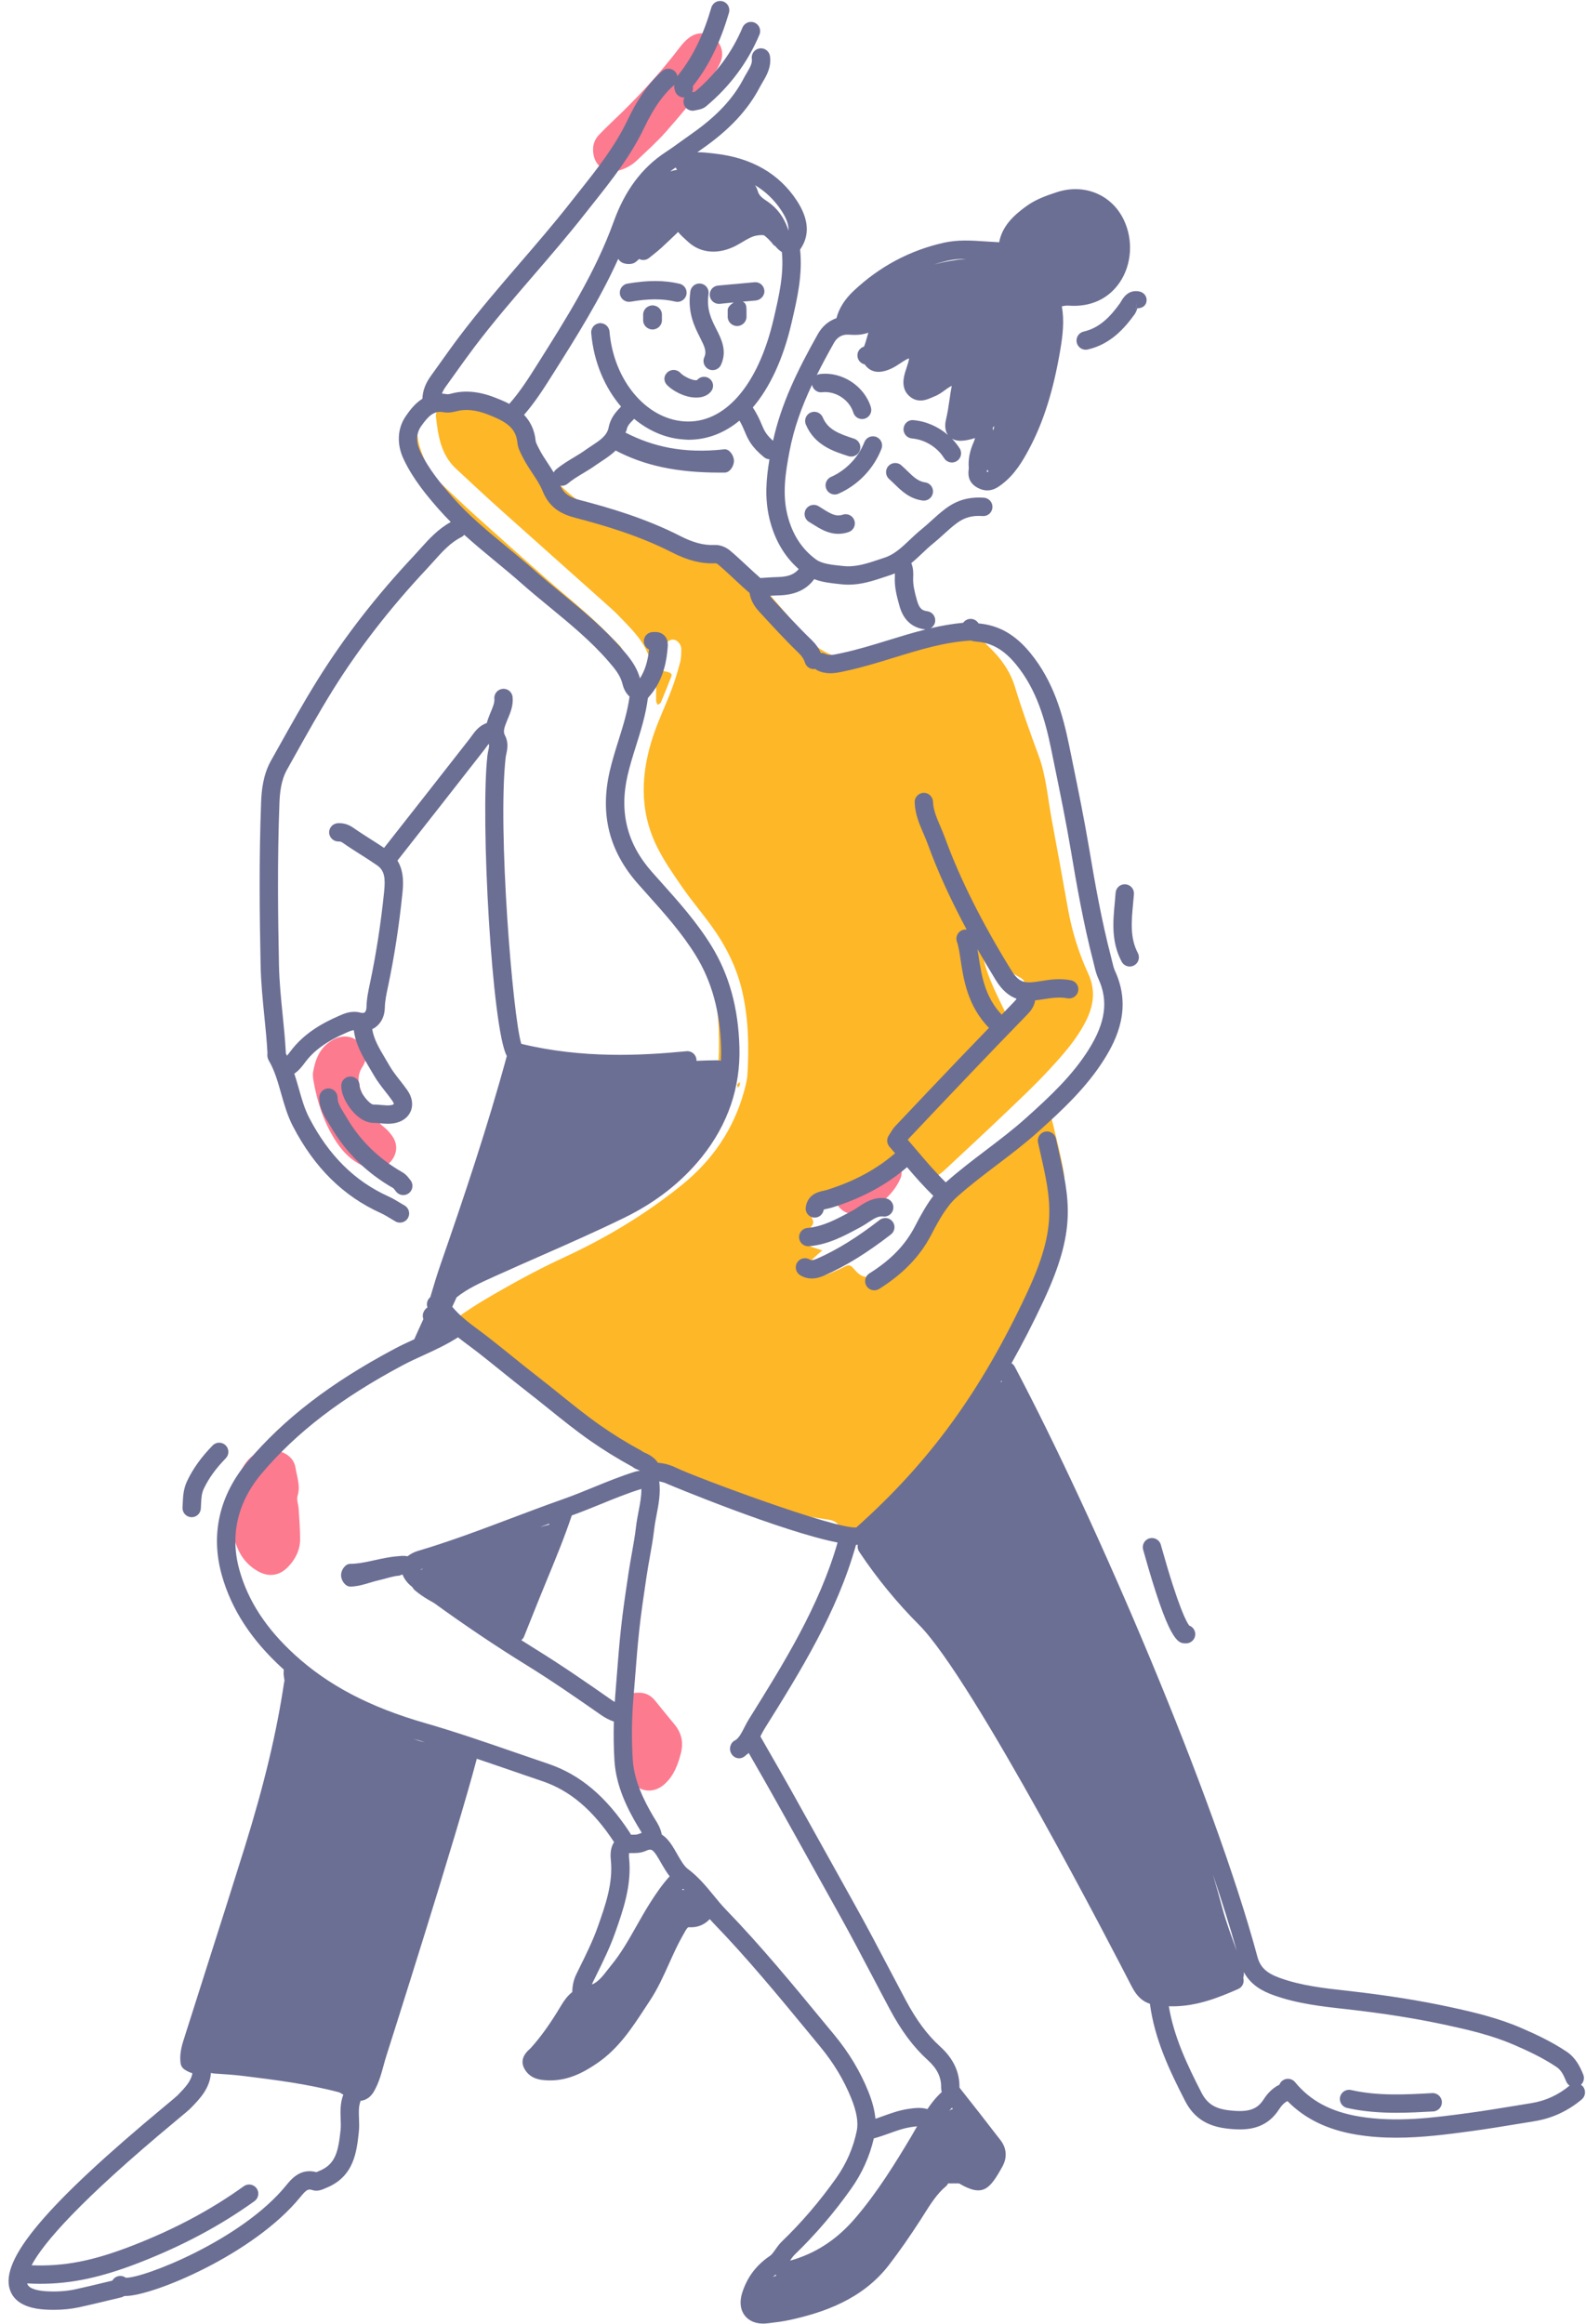 <?xml version="1.0" encoding="UTF-8" standalone="no"?><svg xmlns="http://www.w3.org/2000/svg" xmlns:xlink="http://www.w3.org/1999/xlink" fill="#6c6f94" height="494.5" preserveAspectRatio="xMidYMid meet" version="1" viewBox="104.1 4.4 337.6 494.5" width="337.6" zoomAndPan="magnify"><g><g id="change1_1"><path d="M 230.344 36.16 C 230.34 35.098 230.746 33.949 231.672 33.016 C 232.543 32.129 233.422 31.242 234.324 30.387 C 239.539 25.453 244.422 20.227 248.773 14.512 C 249.336 13.777 249.969 13.059 250.695 12.496 C 252.383 11.195 254.293 11.176 255.895 12.309 C 257.625 13.539 258.32 15.711 257.441 17.684 C 256.941 18.809 256.293 19.906 255.516 20.863 C 252.379 24.727 249.242 28.602 245.949 32.332 C 244.004 34.543 241.785 36.516 239.652 38.555 C 239.094 39.086 238.441 39.551 237.762 39.914 C 237.086 40.277 236.34 40.574 235.594 40.73 C 232.648 41.344 230.289 39.371 230.344 36.16" fill="#fd7b8f"/></g><g id="change1_2"><path d="M 153.465 326.637 C 153.477 323.633 154.004 320.738 155.156 317.957 C 155.766 316.488 156.586 315.184 157.848 314.191 C 159.91 312.574 162.172 312.523 164.461 313.543 C 165.785 314.137 166.762 315.219 167.004 316.707 C 167.316 318.684 168.094 320.602 167.441 322.703 C 167.188 323.512 167.617 324.516 167.672 325.438 C 167.805 327.613 167.992 329.793 167.98 331.969 C 167.965 334.25 166.977 336.203 165.402 337.828 C 163.578 339.715 161.312 340.039 159.008 338.746 C 155.746 336.914 154.293 333.875 153.672 330.371 C 153.457 329.152 153.523 327.883 153.465 326.637" fill="#fd7b8f"/></g><g id="change1_3"><path d="M 170.699 232.801 C 171.152 230.023 172.066 227.273 174.961 225.668 C 176.973 224.555 179.074 224.758 180.566 226.207 C 181.969 227.574 182.504 229.461 181.301 231.312 C 180.098 233.164 180.297 234.73 180.984 236.574 C 182.082 239.531 183.367 242.324 185.949 244.328 C 186.555 244.801 187.066 245.422 187.527 246.043 C 188.746 247.703 188.723 249.613 187.527 251.246 C 186.398 252.789 184.359 253.523 182.547 252.938 C 179.598 251.98 177.41 249.969 175.75 247.465 C 173.035 243.379 171.57 238.789 170.762 233.98 C 170.711 233.676 170.727 233.359 170.699 232.801" fill="#fd7b8f"/></g><g id="change1_4"><path d="M 239.938 364.59 C 241.445 364.531 242.633 365.125 243.574 366.309 C 244.926 368.012 246.324 369.676 247.699 371.359 C 249.18 373.172 249.621 375.188 249.031 377.477 C 248.398 379.922 247.539 382.23 245.617 383.988 C 243.551 385.879 240.969 385.875 238.902 384.02 C 237.695 382.938 236.93 381.57 236.562 380.055 C 235.758 376.73 235.051 373.371 235.316 369.914 C 235.391 369.004 235.602 368.066 235.938 367.219 C 236.641 365.453 238.008 364.559 239.938 364.59" fill="#fd7b8f"/></g><g id="change1_5"><path d="M 286.57 262.832 C 282.02 262.93 280.809 258.602 282.473 255.961 C 282.805 255.441 283.148 254.879 283.625 254.512 C 285.594 253 287.535 251.434 289.637 250.121 C 291.949 248.672 294.77 249.711 295.734 252.289 C 296.039 253.098 296.152 254.199 295.848 254.965 C 295.34 256.223 294.543 257.426 293.641 258.449 C 292.621 259.602 291.324 260.508 290.191 261.566 C 289.086 262.602 287.762 262.879 286.57 262.832" fill="#fd7b8f"/></g><g id="change1_6"><path d="M 280.824 326.602 C 280.715 326.344 280.527 326.086 280.52 325.824 C 280.516 325.57 280.691 325.309 280.789 325.051 C 280.895 325.312 281.074 325.574 281.086 325.84 C 281.094 326.094 280.918 326.348 280.824 326.602" fill="#fd7b8f"/></g><g id="change1_7"><path d="M 298.559 438.242 C 298.648 438.492 298.77 438.738 298.812 438.996 C 298.824 439.078 298.625 439.195 298.523 439.297 C 298.43 439.043 298.309 438.797 298.262 438.535 C 298.246 438.457 298.453 438.34 298.559 438.242" fill="#fd7b8f"/></g><g id="change2_1"><path d="M 245.43 147.199 C 245.727 147.27 246.031 147.316 246.32 147.414 C 246.758 147.562 247.227 147.762 247 148.348 C 246.285 150.199 245.543 152.043 244.77 153.871 C 244.672 154.098 244.316 154.215 244.078 154.383 C 243.969 154.098 243.77 153.816 243.77 153.531 C 243.758 151.699 243.754 149.867 243.824 148.039 C 243.863 147.109 244.258 146.945 245.43 147.199" fill="#feb726"/></g><g id="change2_2"><path d="M 242.617 170.566 C 242.578 170.703 242.543 170.848 242.508 170.988 C 242.418 170.824 242.246 170.652 242.262 170.496 C 242.285 170.223 242.418 169.953 242.508 169.684 C 242.543 169.977 242.578 170.27 242.617 170.566" fill="#feb726"/></g><g id="change2_3"><path d="M 243.648 175.207 C 243.555 175.461 243.457 175.711 243.359 175.965 C 243.258 175.695 243.078 175.426 243.07 175.152 C 243.062 174.91 243.238 174.656 243.336 174.41 C 243.438 174.676 243.543 174.941 243.648 175.207" fill="#feb726"/></g><g id="change2_4"><path d="M 243.883 139.879 C 242.797 139.641 242.883 138.816 242.945 138.004 L 242.867 138.07 C 243.914 138.328 243.883 139.129 243.805 139.945 L 243.883 139.879" fill="#feb726"/></g><g id="change2_5"><path d="M 243.805 139.945 C 244.016 140.109 244.32 140.23 244.414 140.445 C 244.5 140.641 244.363 140.938 244.324 141.191 C 244.191 141.035 243.988 140.898 243.938 140.719 C 243.863 140.457 243.895 140.16 243.883 139.879 L 243.805 139.945" fill="#feb726"/></g><g id="change2_6"><path d="M 233.465 258.957 C 232.848 259.254 232.234 259.551 231.617 259.848 L 231.715 259.945 C 232.328 259.648 232.945 259.352 233.562 259.055 L 233.465 258.957" fill="#feb726"/></g><g id="change2_7"><path d="M 343.875 197.004 C 343.84 197.137 343.805 197.27 343.77 197.402 C 343.66 197.25 343.508 197.113 343.461 196.945 C 343.438 196.863 343.609 196.727 343.695 196.613 C 343.754 196.742 343.816 196.871 343.875 197.004" fill="#feb726"/></g><g id="change2_8"><path d="M 261.609 234.562 C 261.59 234.844 261.617 235.137 261.535 235.398 C 261.48 235.57 261.27 235.695 261.125 235.844 C 261.098 235.59 260.969 235.293 261.062 235.102 C 261.164 234.895 261.469 234.781 261.688 234.629 L 261.609 234.562" fill="#feb726"/></g><g id="change2_9"><path d="M 285.117 264.656 C 285.285 264.43 285.414 264.105 285.641 264.008 C 285.809 263.934 286.105 264.152 286.344 264.242 C 286.211 264.309 286.082 264.406 285.938 264.438 C 285.645 264.504 285.34 264.527 285.039 264.57 L 285.117 264.656" fill="#feb726"/></g><g id="change2_10"><path d="M 336.711 229.973 C 337.02 229.672 337.328 229.367 337.637 229.066 L 337.539 228.977 C 337.234 229.277 336.93 229.582 336.625 229.883 L 336.711 229.973" fill="#feb726"/></g><g id="change2_11"><path d="M 335.75 230.891 C 335.773 230.273 336.082 229.957 336.711 229.973 L 336.625 229.883 C 336.555 230.445 336.285 230.805 335.676 230.816 L 335.75 230.891" fill="#feb726"/></g><g id="change2_12"><path d="M 335.676 230.816 C 335.68 231.441 335.395 231.781 334.742 231.766 L 334.801 231.82 C 334.805 231.195 335.117 230.883 335.75 230.891 L 335.676 230.816" fill="#feb726"/></g><g id="change2_13"><path d="M 334.742 231.766 C 334.77 232.402 334.473 232.73 333.82 232.719 L 333.848 232.746 C 333.863 232.125 334.18 231.812 334.801 231.82 L 334.742 231.766" fill="#feb726"/></g><g id="change2_14"><path d="M 337.637 229.066 C 337.684 228.918 337.727 228.77 337.773 228.621 C 337.695 228.738 337.617 228.855 337.539 228.977 L 337.637 229.066" fill="#feb726"/></g><g id="change2_15"><path d="M 312.93 205.832 C 312.891 205.535 312.867 205.238 312.809 204.949 C 312.777 204.805 312.688 204.676 312.625 204.539 C 312.535 204.77 312.32 205.055 312.387 205.219 C 312.48 205.445 312.789 205.586 313.008 205.762 C 313.535 210.828 315.879 215.242 318.047 219.715 C 318.16 219.953 319.023 220.156 319.145 220.023 C 320.504 218.504 321.578 216.793 322.188 214.824 C 322.496 213.82 322.254 212.961 321.277 212.434 C 318.344 210.852 315.945 208.648 313.746 206.195 C 313.562 205.992 313.207 205.949 312.93 205.832 Z M 327.152 239.652 C 327.562 241.152 328.02 242.637 328.375 244.148 C 329.125 247.332 329.953 250.504 330.508 253.723 C 331.074 257.016 330.16 260.266 329.496 263.449 C 327.902 271.133 324.957 278.348 321.305 285.285 C 316.129 295.117 310 304.34 303.426 313.277 C 300.379 317.426 297.348 321.59 294.305 325.742 C 293.938 326.242 293.539 326.73 293.137 327.203 C 290.348 330.453 290.246 330.461 286.012 330.82 C 284.609 330.941 283.551 330.598 282.887 329.34 C 282.309 328.246 281.352 327.875 280.211 327.727 C 270.398 326.434 261.18 322.93 251.801 320.047 C 248.992 319.18 246.211 317.945 243.715 316.398 C 235.488 311.305 227.262 306.188 219.793 299.988 C 218.598 299 217.316 298.004 216.441 296.754 C 214.949 294.621 212.934 293.289 210.754 292.016 C 207.793 290.285 204.852 288.488 202.445 285.977 C 201.781 285.281 201.781 284.496 202.508 284.008 C 204.066 282.969 205.625 281.926 207.238 280.977 C 212.754 277.73 218.34 274.645 224.164 271.957 C 233.121 267.82 241.562 262.762 249.242 256.551 C 255.719 251.316 260.266 244.695 262.496 236.594 C 262.824 235.398 263.141 234.168 263.211 232.938 C 263.555 226.996 263.426 221.059 262.07 215.242 C 260.887 210.172 258.551 205.574 255.5 201.363 C 253.484 198.586 251.246 195.965 249.297 193.145 C 247.348 190.324 245.363 187.48 243.871 184.414 C 240.109 176.688 240.523 168.699 243.219 160.758 C 244.316 157.516 245.812 154.41 247.031 151.203 C 247.75 149.312 248.332 147.363 248.859 145.41 C 249.102 144.523 249.109 143.559 249.133 142.629 C 249.156 141.645 248.418 140.699 247.598 140.52 C 246.805 140.34 245.84 141.016 245.547 142.043 C 245.203 143.242 244.98 144.477 244.621 145.672 C 244.355 146.559 243.98 147.418 243.602 148.262 C 243.516 148.453 243.199 148.543 242.988 148.676 C 242.93 148.531 242.816 148.387 242.82 148.246 C 243.035 143.605 240.496 140.289 237.508 137.195 C 236.422 136.074 235.363 134.918 234.199 133.879 C 226.41 126.898 218.578 119.965 210.789 112.984 C 207.535 110.066 204.34 107.09 201.141 104.109 C 197.926 101.113 197.355 97.066 196.887 93.02 C 196.824 92.457 197.129 91.793 197.43 91.273 C 197.637 90.918 198.172 90.461 198.492 90.508 C 202.465 91.082 206.559 90.688 210.418 92.23 C 212.715 93.148 214.246 94.484 215.441 96.742 C 220.191 105.719 226.879 112.609 236.844 115.863 C 242.773 117.801 248.586 120.102 254.5 122.074 C 259.195 123.641 263.328 126.031 266.707 129.633 C 268.945 132.02 271.047 134.535 273.191 137.008 C 273.703 137.598 274.148 138.242 274.645 138.844 C 278.551 143.594 283.566 145.512 289.621 144.566 C 293.629 143.941 297.586 143.066 301.43 141.719 C 303.781 140.895 306.199 140.254 308.562 139.457 C 310.234 138.891 311.594 139.34 312.871 140.445 C 316.094 143.238 318.844 146.297 320.137 150.547 C 321.637 155.469 323.387 160.316 325.168 165.145 C 326.809 169.59 327.117 174.277 327.984 178.863 C 329.168 185.141 330.289 191.434 331.414 197.723 C 332.27 202.508 333.691 207.137 335.723 211.531 C 337.398 215.148 336.895 218.422 335.176 221.801 C 333.156 225.758 330.219 229 327.258 232.199 C 324.293 235.406 321.09 238.395 317.93 241.414 C 313.98 245.188 309.969 248.898 305.973 252.629 C 305.289 253.266 304.617 253.934 303.844 254.434 C 303.574 254.605 302.801 254.465 302.609 254.203 C 301.785 253.086 301.105 251.859 300.336 250.695 C 299.785 249.871 299.055 249.695 298.391 250.309 C 294.047 254.34 288.758 256.57 283.246 258.426 C 281.625 258.973 280.047 259.688 278.539 260.5 C 277.246 261.199 276.258 262.207 277.07 263.914 C 277.379 264.562 277.117 265.086 276.641 265.566 C 276.215 265.996 275.754 266.441 275.469 266.965 C 275.043 267.738 275.406 269.066 276.184 269.43 C 277.164 269.887 278.227 270.164 279.254 270.52 L 279.176 270.434 C 278.5 271.031 277.801 271.605 277.156 272.238 C 276.398 272.98 276.246 273.93 276.672 274.785 C 277.078 275.605 278.074 276.137 279.008 275.918 C 279.758 275.742 280.492 275.477 281.199 275.18 C 282.203 274.758 283.18 274.273 284.16 273.805 C 284.836 273.48 285.266 273.715 285.73 274.262 C 287.453 276.27 288.355 276.492 290.43 275.609 C 292.504 274.727 294.082 273.23 295.379 271.457 C 296.848 269.453 298.16 267.336 299.605 265.312 C 300.129 264.578 300.711 263.633 301.469 263.367 C 303 262.836 303.816 261.77 304.145 260.398 C 304.477 259.035 305.422 258.469 306.375 257.641 C 310.02 254.488 313.457 251.098 317.055 247.891 C 320.289 245.008 323.637 242.246 326.934 239.43 L 327.152 239.652" fill="#feb726"/></g><g id="change2_16"><path d="M 237.082 143.867 C 235.262 143.156 234.449 141.312 232.977 140.191 C 228.633 136.891 224.438 133.398 220.039 130.176 C 216.77 127.781 213.406 125.535 210.387 122.805 C 208.191 120.82 205.828 119.02 203.543 117.137 C 198.242 112.754 194.281 107.465 192.598 100.691 C 192.156 98.906 192 97.051 191.734 95.223 C 191.723 95.125 191.949 94.887 192.035 94.902 C 192.273 94.945 192.668 95.051 192.695 95.188 C 192.953 96.562 192.996 97.992 193.395 99.316 C 194.305 102.332 195.688 105.121 198.02 107.328 C 200.516 109.684 202.996 112.051 205.547 114.344 C 210.414 118.723 215.305 123.074 220.219 127.398 C 223.262 130.078 226.414 132.633 229.422 135.348 C 231.73 137.43 233.93 139.641 236.094 141.879 C 236.582 142.387 236.711 143.242 237.004 143.938 L 237.082 143.867" fill="#feb726"/></g><g id="change2_17"><path d="M 255.82 240.496 C 255.801 239.875 255.695 239.246 255.773 238.637 C 256.23 235.094 257.102 231.559 257.133 228.012 C 257.18 222.117 256.965 216.176 254.496 210.625 C 254.055 209.633 253.652 208.621 253.262 207.609 C 253.227 207.516 253.359 207.32 253.461 207.227 C 253.508 207.184 253.715 207.234 253.777 207.305 C 254.082 207.656 254.422 207.992 254.648 208.391 C 256.75 212.094 258.09 216.098 258.477 220.305 C 258.828 224.176 258.77 228.086 258.785 231.98 C 258.797 234.844 257.809 237.473 256.496 239.98 C 256.379 240.199 256 240.281 255.742 240.426 L 255.82 240.496" fill="#feb726"/></g><g id="change2_18"><path d="M 214.484 271.391 C 210.008 274.105 205.535 276.82 201.055 279.531 C 200.93 279.605 200.766 279.645 200.617 279.648 C 200.48 279.652 200.258 279.629 200.223 279.551 C 200.117 279.312 199.941 278.93 200.043 278.805 C 200.613 278.098 201.129 277.211 201.887 276.824 C 205.465 275.004 209.105 273.301 212.754 271.629 C 213.273 271.387 213.969 271.523 214.586 271.484 L 214.484 271.391" fill="#feb726"/></g><g id="change2_19"><path d="M 214.586 271.484 C 214.645 271.344 214.707 271.203 214.77 271.059 C 214.676 271.172 214.578 271.281 214.484 271.391 L 214.586 271.484" fill="#feb726"/></g><g id="change2_20"><path d="M 233.562 259.055 C 233.637 258.918 233.711 258.781 233.785 258.645 C 233.676 258.75 233.57 258.855 233.465 258.957 L 233.562 259.055" fill="#feb726"/></g><g id="change2_21"><path d="M 333.82 232.719 C 333.887 233.328 333.59 233.66 333.016 233.789 L 332.797 233.566 C 333.148 233.293 333.496 233.02 333.848 232.746 L 333.82 232.719" fill="#feb726"/></g><g id="change2_22"><path d="M 231.617 259.848 C 231.492 259.988 231.371 260.125 231.246 260.266 C 231.297 260.211 231.34 260.141 231.398 260.105 C 231.496 260.039 231.605 259.996 231.715 259.945 L 231.617 259.848" fill="#feb726"/></g><g id="change3_1"><path d="M 430.09 451.914 L 426.871 452.441 C 423.562 452.984 420.141 453.547 416.777 454.004 C 409.195 455.027 401.359 456.078 393.449 454.766 C 387.395 453.758 383.043 451.434 379.762 447.449 C 379.078 446.617 377.848 446.496 377.012 447.184 C 376.742 447.406 376.555 447.691 376.438 447.996 C 374.547 448.898 373.453 450.547 373.043 451.176 C 371.758 453.148 370.066 453.789 366.793 453.555 C 363.531 453.32 361.352 452.613 359.863 449.719 C 356.789 443.734 353.973 437.801 352.902 431.301 C 353.152 431.309 353.402 431.32 353.652 431.32 C 358.84 431.32 363.414 429.504 367.676 427.629 C 368.598 427.223 369.035 426.191 368.738 425.254 C 368.859 424.879 368.898 424.469 368.859 424.023 C 370.387 426.867 372.945 428.137 375.141 428.93 C 380.164 430.754 385.422 431.34 390.574 431.91 C 398.59 432.805 405.656 433.926 412.176 435.348 C 416.805 436.352 421.707 437.5 426.332 439.496 C 429.156 440.715 432.441 442.227 435.41 444.215 C 436.359 444.852 436.895 445.832 437.496 447.316 C 437.648 447.688 437.898 447.98 438.207 448.191 C 435.832 450.172 433.098 451.43 430.09 451.914 Z M 263.512 370.219 C 263.164 370.773 262.859 371.363 262.559 371.953 C 261.957 373.137 261.438 374.152 260.672 374.672 C 260.652 374.68 260.508 374.754 260.488 374.762 C 259.926 375.051 259.594 375.648 259.504 376.277 C 259.414 376.902 259.691 377.594 260.148 378.031 C 260.512 378.375 260.961 378.543 261.414 378.543 C 261.93 378.543 262.453 378.324 262.852 377.906 C 262.855 377.898 262.859 377.895 262.863 377.891 C 263.082 377.738 263.281 377.578 263.473 377.41 L 264.516 379.23 C 266.035 381.875 267.555 384.52 269.039 387.184 C 271.949 392.371 274.84 397.57 277.73 402.77 L 282.879 412.02 C 285.27 416.309 287.594 420.738 289.848 425.023 C 291.051 427.309 292.25 429.598 293.469 431.875 C 295.957 436.535 298.527 439.984 301.559 442.734 C 303.574 444.562 304.461 446.352 304.43 448.539 C 304.426 448.914 304.477 449.254 304.559 449.566 C 303.348 450.668 302.371 451.902 301.512 453.191 C 300.09 452.77 298.746 452.961 297.414 453.156 C 295.473 453.441 293.711 454.082 292.012 454.699 C 291.477 454.891 290.961 455.074 290.449 455.25 C 290.285 453.504 289.789 451.578 288.949 449.484 C 287.207 445.164 284.84 441.219 281.707 437.418 L 279.488 434.734 C 272.871 426.703 266.031 418.398 258.656 410.781 C 257.738 409.836 256.898 408.812 256.012 407.727 C 254.398 405.762 252.73 403.727 250.484 402.062 C 249.707 401.48 248.961 400.176 248.238 398.914 C 247.879 398.281 247.516 397.652 247.141 397.074 C 246.609 396.262 245.914 395.371 244.965 394.773 C 244.73 393.438 244.07 392.367 243.512 391.477 C 243.387 391.273 243.258 391.066 243.137 390.863 C 241.27 387.684 239.086 383.441 238.793 378.832 C 238.52 374.488 238.57 370.016 238.949 365.531 C 239.074 364.039 239.191 362.547 239.309 361.055 C 239.555 357.918 239.809 354.68 240.145 351.516 C 240.539 347.82 241.102 344.062 241.641 340.426 L 241.762 339.641 C 241.953 338.332 242.188 337.027 242.422 335.727 C 242.77 333.773 243.129 331.758 243.363 329.73 C 243.48 328.727 243.672 327.73 243.863 326.734 C 244.301 324.469 244.738 322.133 244.43 319.625 C 245.062 319.73 245.66 319.914 246.258 320.203 C 246.551 320.344 270.449 330.289 282.391 332.633 C 278.48 346.234 270.898 358.395 263.512 370.219 Z M 306.938 453.16 C 306.625 453.234 306.336 453.383 306.098 453.59 C 306.305 453.355 306.516 453.125 306.734 452.902 C 306.805 452.988 306.871 453.074 306.938 453.16 Z M 269.156 488.434 C 269.23 488.496 269.305 488.551 269.379 488.602 C 269.109 488.703 268.848 488.809 268.602 488.93 C 268.777 488.758 268.965 488.598 269.156 488.434 Z M 273.254 484.16 C 277.605 479.969 281.656 475.246 285.285 470.117 C 287.594 466.863 289.207 463.266 290.105 459.426 C 291.223 459.117 292.305 458.746 293.34 458.371 C 294.93 457.793 296.434 457.25 298.156 456.996 C 298.605 456.93 298.973 456.883 299.309 456.859 C 299.297 456.879 299.285 456.898 299.273 456.918 C 298.883 457.617 298.484 458.316 298.074 459.008 C 294.617 464.793 290.852 470.898 286.164 476.375 C 282.508 480.648 278.336 483.5 273.363 485.113 C 272.871 485.273 272.527 485.367 272.27 485.418 C 272.289 485.387 272.312 485.355 272.332 485.328 C 272.645 484.883 272.938 484.465 273.254 484.16 Z M 249.5 406.316 C 249.594 406.402 249.676 406.5 249.77 406.586 C 249.598 406.559 249.43 406.555 249.273 406.562 C 249.348 406.477 249.426 406.398 249.5 406.316 Z M 230.953 424.855 C 232.406 421.91 233.91 418.863 235.035 415.68 C 236.703 410.965 238.594 405.621 238.016 399.855 C 237.953 399.238 237.977 398.898 238.016 398.715 C 238.125 398.715 238.23 398.707 238.34 398.711 C 239.305 398.723 240.418 398.734 241.5 398.27 C 242.566 397.816 242.91 397.746 243.867 399.203 C 244.203 399.723 244.523 400.285 244.848 400.852 C 245.398 401.816 245.977 402.785 246.648 403.652 C 245.086 405.371 243.758 407.27 242.34 409.531 C 241.379 411.059 240.488 412.633 239.598 414.207 C 237.926 417.164 236.344 419.961 234.297 422.469 C 234.031 422.797 233.766 423.133 233.504 423.473 C 232.383 424.914 231.391 426.184 230.098 426.672 C 230.152 426.516 230.211 426.359 230.285 426.207 Z M 220.754 379.695 C 218.395 378.898 216.043 378.086 213.691 377.273 C 207.484 375.129 201.066 372.914 194.633 371.062 C 182.797 367.656 173.949 363.02 166.801 356.473 C 160.766 350.949 156.934 345.09 155.086 338.555 C 153 331.188 154.633 324.055 159.809 317.93 C 167.207 309.184 176.758 301.859 189.867 294.883 C 191.312 294.113 192.859 293.406 194.355 292.727 C 196.766 291.625 199.254 290.477 201.586 288.965 C 202.32 289.543 203.062 290.098 203.801 290.648 C 204.473 291.145 205.141 291.641 205.797 292.152 C 207.473 293.461 209.133 294.797 210.785 296.133 C 212.637 297.625 214.488 299.121 216.363 300.574 C 217.898 301.762 219.41 302.98 220.922 304.195 C 223.758 306.48 226.691 308.844 229.77 310.992 C 232.555 312.938 235.543 314.777 238.703 316.508 C 238.895 316.652 239.184 316.871 239.586 317.023 C 239.902 317.148 240.137 317.258 240.316 317.348 C 239.977 317.391 239.609 317.449 239.234 317.566 C 236.199 318.516 233.25 319.719 230.398 320.887 C 228.281 321.754 226.09 322.645 223.922 323.41 C 220.254 324.703 216.617 326.074 212.98 327.445 C 206.504 329.891 199.809 332.418 193.086 334.406 C 192.27 334.648 191.539 335.027 190.836 335.555 C 190.145 335.414 189.504 335.477 189.125 335.516 L 188.82 335.543 C 187.109 335.668 185.477 336.027 183.902 336.375 C 182.082 336.777 180.367 337.156 178.641 337.164 C 177.559 337.172 176.691 338.512 176.695 339.59 C 176.703 340.668 177.574 342 178.648 342 C 178.652 342 178.656 342 178.66 342 C 180.801 342 182.805 341.082 184.742 340.656 C 186.254 340.32 187.676 339.773 189.105 339.672 L 189.516 339.516 C 189.594 339.508 189.691 339.441 189.785 339.434 C 190.23 340.629 191.051 341.453 191.895 342.141 C 192.023 342.395 192.203 342.617 192.438 342.816 C 193.266 343.52 194.164 344.148 195.102 344.699 C 195.57 344.977 196.047 345.242 196.516 345.516 C 203.207 350.359 209.621 354.664 216.035 358.629 C 221.512 362.012 226.758 365.641 232.098 369.367 C 232.922 369.941 233.77 370.375 234.766 370.734 C 234.688 373.547 234.723 376.336 234.895 379.078 C 235.238 384.512 237.68 389.289 239.77 392.844 C 239.91 393.082 240.059 393.316 240.203 393.551 C 240.402 393.867 240.566 394.141 240.707 394.398 C 240.465 394.477 240.215 394.57 239.957 394.68 C 239.645 394.816 239.016 394.809 238.406 394.805 C 238.324 394.645 238.246 394.484 238.137 394.316 C 233.09 386.637 227.566 381.992 220.754 379.695 Z M 176.613 455.281 C 176.645 456.117 176.676 456.91 176.598 457.633 C 176.117 462.098 175.574 464.914 172.102 466.324 L 171.734 466.48 C 171.641 466.52 171.551 466.566 171.453 466.605 C 168.059 465.691 166.133 468.047 164.973 469.469 C 155.484 481.105 134.508 489.227 130.879 489.074 C 130.277 488.625 129.449 488.551 128.762 488.934 C 128.434 489.117 128.184 489.383 128.016 489.688 L 126.398 490.074 C 124.32 490.574 122.242 491.078 120.152 491.531 C 118.242 491.945 116.141 492.086 113.898 491.945 C 112.574 491.859 110.293 491.547 109.91 490.375 C 109.902 490.344 109.895 490.312 109.887 490.281 C 110.816 490.332 111.742 490.363 112.656 490.363 C 119.355 490.363 125.703 488.988 133.695 485.883 C 142.953 482.285 150.992 478 158.27 472.773 C 159.148 472.145 159.348 470.926 158.719 470.051 C 158.09 469.172 156.867 468.969 155.992 469.602 C 148.984 474.633 141.23 478.77 132.281 482.242 C 123.93 485.488 117.781 486.699 110.824 486.422 C 113.281 481.75 120.926 472.809 141.539 455.684 C 143.492 454.059 144.301 453.387 144.641 453.035 L 144.836 452.84 C 146.609 451.016 148.766 448.785 148.996 445.5 C 149.273 445.566 149.566 445.613 149.891 445.633 C 151.91 445.758 153.938 445.895 155.949 446.141 C 162.801 446.984 169.645 447.863 176.336 449.629 C 176.605 449.77 176.883 449.938 177.176 450.125 C 176.496 451.891 176.555 453.668 176.613 455.281 Z M 193.008 374.723 C 192.711 374.613 192.414 374.5 192.117 374.387 C 192.598 374.531 193.07 374.676 193.555 374.816 C 193.891 374.914 194.227 375.023 194.562 375.121 C 194.035 375.016 193.508 374.91 193.008 374.723 Z M 211.598 160.91 C 211.156 160.078 211.379 159.352 212.082 157.621 L 212.25 157.215 C 212.758 156.004 213.387 154.496 213.215 152.734 C 213.109 151.66 212.176 150.863 211.078 150.98 C 210.008 151.086 209.223 152.043 209.328 153.113 C 209.402 153.898 209.035 154.777 208.648 155.711 L 208.457 156.168 C 208.195 156.809 207.918 157.508 207.719 158.25 C 206.109 158.793 205.203 160.031 204.52 160.98 C 204.379 161.172 204.242 161.367 204.094 161.559 C 198.031 169.328 191.941 177.078 185.852 184.82 C 184.914 184.191 183.969 183.578 183.012 182.977 C 181.785 182.195 180.562 181.422 179.375 180.586 C 178.293 179.824 177.23 179.504 176.012 179.566 C 174.938 179.621 174.109 180.543 174.164 181.617 C 174.223 182.695 175.172 183.504 176.219 183.465 C 176.508 183.449 176.723 183.496 177.129 183.781 C 178.363 184.652 179.641 185.461 180.922 186.273 C 182.078 187.008 183.238 187.742 184.363 188.527 C 186.004 189.668 186.152 191.332 185.859 194.203 C 185.18 200.848 184.18 207.324 182.887 213.457 L 182.844 213.656 C 182.5 215.27 182.145 216.941 182.109 218.742 C 182.098 219.246 181.957 219.652 181.734 219.82 C 181.484 220.008 181.074 219.938 180.844 219.879 C 178.953 219.383 177.477 220.027 176.289 220.547 C 173.016 221.973 168.879 224.129 165.883 228.164 C 165.637 228.5 165.41 228.785 165.184 229.039 C 165.098 228.871 165.031 228.703 164.941 228.539 C 164.945 228.449 164.945 228.363 164.938 228.281 C 164.789 225.578 164.52 222.863 164.254 220.242 C 163.91 216.828 163.559 213.301 163.484 209.836 C 163.27 199.559 163.113 187.41 163.582 175.266 C 163.66 173.156 163.914 170.449 165.184 168.188 L 166.652 165.562 C 169.316 160.793 172.074 155.859 174.996 151.164 C 180.473 142.375 187.176 133.73 194.926 125.473 C 195.414 124.949 195.898 124.414 196.379 123.875 C 198.227 121.809 199.973 119.855 202.301 118.695 C 202.547 118.574 202.758 118.402 202.926 118.203 C 205.062 120.137 207.273 121.965 209.445 123.754 C 211.312 125.293 213.242 126.883 215.066 128.5 C 217.07 130.273 219.16 131.992 221.18 133.652 C 225.5 137.207 229.969 140.887 233.652 145.164 C 234.887 146.594 236.156 148.066 236.605 149.949 C 236.879 151.074 237.398 151.98 238.105 152.613 C 237.691 155.758 236.758 158.758 235.762 161.93 C 235.094 164.062 234.398 166.27 233.883 168.523 C 231.777 177.707 233.766 185.566 239.973 192.555 L 241.746 194.543 C 245.453 198.68 249.285 202.957 252.215 207.727 C 255.625 213.273 257.383 219.703 257.59 227.379 C 257.613 228.301 257.602 229.211 257.555 230.109 C 257.297 230.051 257.016 230.012 256.695 230.012 C 255.246 230.02 253.801 230.07 252.352 230.133 C 252.355 230.035 252.363 229.938 252.352 229.84 C 252.246 228.766 251.301 227.98 250.219 228.086 C 240.645 229.02 228.059 229.676 215.062 226.512 C 213.242 220.637 209.992 180.777 211.738 165.562 C 211.766 165.332 211.82 165.098 211.875 164.855 C 212.082 163.887 212.398 162.422 211.598 160.91 Z M 193.703 338.449 C 193.684 338.426 193.676 338.398 193.656 338.371 C 193.828 338.285 194.004 338.207 194.191 338.152 C 194.195 338.152 194.195 338.152 194.195 338.152 C 194.031 338.246 193.863 338.344 193.703 338.449 Z M 220.98 328.82 C 220.34 328.992 219.695 329.164 219.055 329.34 C 219.723 329.09 220.391 328.848 221.059 328.602 C 221.031 328.676 221.008 328.75 220.98 328.82 Z M 240.629 321.246 C 240.641 322.785 240.344 324.359 240.027 325.996 C 239.82 327.09 239.609 328.18 239.484 329.277 C 239.262 331.188 238.914 333.148 238.574 335.039 C 238.336 336.379 238.098 337.719 237.895 339.066 L 237.781 339.848 C 237.23 343.523 236.66 347.324 236.262 351.102 C 235.914 354.32 235.66 357.59 235.414 360.75 C 235.301 362.234 235.184 363.719 235.059 365.203 C 235.02 365.652 235 366.105 234.969 366.555 C 234.754 366.438 234.539 366.309 234.332 366.164 C 228.945 362.402 223.652 358.742 218.086 355.305 C 217.078 354.68 216.07 354.047 215.062 353.406 C 215.316 353.199 215.531 352.945 215.66 352.625 L 216.773 349.836 C 217.492 348.031 218.215 346.23 218.941 344.43 C 219.469 343.125 220.008 341.82 220.543 340.52 C 222.355 336.129 224.227 331.59 225.777 326.973 C 225.789 326.941 225.789 326.906 225.801 326.875 C 227.859 326.129 229.902 325.309 231.875 324.504 C 234.652 323.367 237.523 322.195 240.398 321.293 C 240.473 321.27 240.551 321.262 240.629 321.246 Z M 317.375 298.422 C 317.281 298.426 317.195 298.445 317.105 298.453 C 317.156 298.367 317.207 298.281 317.258 298.195 C 317.297 298.27 317.336 298.348 317.375 298.422 Z M 364.266 410.32 C 363.633 407.949 362.965 405.586 362.273 403.234 C 364.238 409.051 365.953 414.531 367.359 419.535 C 366.266 416.48 365.098 413.445 364.266 410.32 Z M 221.785 84.004 L 221.934 83.773 C 226.824 76.027 231.828 68.059 235.703 59.477 C 235.816 59.684 235.973 59.883 236.191 60.062 C 236.918 60.664 238.508 60.773 239.281 60.246 C 239.594 60.031 239.879 59.777 240.152 59.508 C 240.43 59.648 240.73 59.727 241.035 59.727 C 241.469 59.727 241.906 59.582 242.27 59.285 L 243.051 58.66 C 243.691 58.152 244.328 57.641 244.93 57.09 C 246.094 56.02 247.234 54.922 248.379 53.828 L 248.441 53.766 C 249.023 54.457 249.656 55.031 250.164 55.488 L 250.562 55.852 C 253.082 58.172 256.566 58.586 260.121 56.988 C 260.879 56.645 261.559 56.238 262.219 55.848 C 263.191 55.27 264.113 54.719 265.062 54.543 C 265.762 54.414 266.297 54.395 266.727 54.461 C 267.23 54.836 267.754 55.344 268.34 55.996 C 268.551 56.23 268.707 56.555 268.965 56.68 C 269.016 56.703 269.066 56.734 269.121 56.762 C 269.492 57.223 269.949 57.672 270.531 58.035 C 270.996 62.688 269.914 67.391 268.855 71.938 L 268.77 72.301 C 265.457 86.551 258.258 94.676 249.707 94.062 C 241.539 93.48 234.723 85.262 233.84 74.949 C 233.75 73.875 232.789 73.078 231.727 73.168 C 230.652 73.262 229.855 74.207 229.949 75.281 C 230.469 81.379 232.82 86.867 236.297 90.918 C 235.254 92.008 234.07 93.246 233.66 95.352 C 233.32 97.105 231.789 98.109 230.023 99.27 C 229.547 99.582 229.074 99.895 228.621 100.219 C 227.852 100.77 227.035 101.258 226.219 101.75 C 224.949 102.512 223.641 103.297 222.426 104.328 C 222.227 104.5 222.07 104.703 221.953 104.926 C 221.547 104.246 221.113 103.586 220.688 102.938 C 220 101.898 219.352 100.918 218.844 99.895 L 218.66 99.539 C 218.426 99.074 218.156 98.547 218.125 98.23 C 217.883 95.785 216.914 94.008 215.652 92.672 C 218.02 89.965 219.926 86.953 221.785 84.004 Z M 270.48 49.285 C 271.691 51.145 272.02 52.48 271.914 53.5 C 271.871 53.297 271.816 53.094 271.746 52.902 C 270.938 50.664 269.59 48.758 267.621 47.379 C 266.723 46.75 265.734 46.238 265.41 45.094 C 265.27 44.598 265.066 44.184 264.828 43.812 C 267.094 45.172 268.977 46.98 270.48 49.285 Z M 247.914 40.051 C 247.918 40.047 247.922 40.047 247.926 40.043 C 248.004 40.223 248.105 40.383 248.23 40.523 C 247.727 40.605 247.242 40.723 246.773 40.875 C 247.145 40.594 247.52 40.309 247.914 40.051 Z M 266.75 101.703 C 267.086 101.98 267.484 102.109 267.887 102.129 C 267.188 106.297 266.836 110.453 267.898 114.824 C 268.973 119.227 271.062 122.805 274.117 125.496 C 273.207 126.613 271.855 127.133 269.77 127.184 C 268.828 127.203 267.887 127.27 266.945 127.332 L 265.953 127.398 C 264.988 126.555 264.047 125.684 263.109 124.809 C 261.938 123.719 260.77 122.625 259.547 121.594 C 258.961 121.098 257.719 120.281 256.129 120.359 C 253.945 120.469 251.641 119.863 248.918 118.469 C 241.551 114.691 233.684 112.406 227.652 110.836 C 225.512 110.277 224.227 109.609 223.363 107.734 C 223.473 107.754 223.582 107.77 223.691 107.77 C 224.141 107.77 224.59 107.617 224.957 107.305 C 225.926 106.48 227.043 105.809 228.227 105.098 C 229.109 104.57 230.023 104.023 230.902 103.387 C 231.309 103.098 231.738 102.816 232.168 102.535 C 233.137 101.898 234.211 101.18 235.152 100.266 C 241.277 103.484 248.184 104.965 257.277 104.965 C 257.648 104.965 258.023 104.961 258.402 104.957 C 259.48 104.941 260.344 103.531 260.332 102.453 C 260.316 101.383 259.445 100 258.379 100 C 258.371 100 258.359 100 258.352 100 C 249.473 101 242.949 99.375 237.246 96.453 C 237.34 96.168 237.434 96.148 237.492 95.836 C 237.676 94.91 238.168 94.48 239.086 93.527 C 242.094 96.004 245.641 97.621 249.426 97.895 C 249.84 97.926 250.246 97.973 250.652 97.973 C 254.629 97.973 258.293 96.559 261.504 93.902 C 262.02 94.773 262.324 95.5 262.617 96.199 C 263.316 97.859 263.977 99.434 266.75 101.703 Z M 283.188 128.727 C 283.699 128.785 284.207 128.812 284.703 128.812 C 287.523 128.812 290.07 127.957 292.543 127.129 L 293.621 126.77 C 293.953 126.66 294.273 126.535 294.586 126.402 C 294.594 126.621 294.594 126.863 294.578 127.164 C 294.48 129.266 294.949 131.137 295.523 133.188 C 295.844 134.332 296.816 137.812 300.98 138.332 C 301.031 138.34 301.078 138.34 301.129 138.34 C 298.438 139.012 295.809 139.816 293.219 140.617 C 289.957 141.621 286.582 142.66 283.234 143.371 L 282.832 143.457 C 281.465 143.758 280.59 143.918 279.801 143.539 C 279.484 143.391 279.152 143.34 278.828 143.359 C 278.367 142.32 277.727 141.414 276.844 140.562 C 274.062 137.879 271.379 134.953 268.785 132.125 L 268.465 131.773 C 268.281 131.578 268.137 131.379 268.004 131.18 C 268.625 131.137 269.242 131.102 269.863 131.09 C 273.309 131.008 275.789 129.871 277.414 127.633 C 279.066 128.277 280.875 128.477 282.531 128.656 Z M 305.883 59.855 C 307.117 59.578 308.391 59.484 309.703 59.488 C 307.387 59.691 305.102 60.086 302.852 60.684 C 303.848 60.371 304.852 60.086 305.883 59.855 Z M 314.164 104.809 C 314.168 104.793 314.168 104.781 314.172 104.766 C 314.188 104.637 314.199 104.484 314.215 104.328 C 314.305 104.461 314.406 104.586 314.523 104.695 C 314.418 104.77 314.32 104.832 314.277 104.848 C 314.277 104.848 314.246 104.844 314.164 104.809 Z M 315.773 95.062 C 315.699 95.316 315.621 95.574 315.562 95.832 C 315.551 95.902 315.535 95.977 315.523 96.051 C 315.496 95.848 315.445 95.641 315.402 95.434 C 315.535 95.312 315.652 95.188 315.773 95.062 Z M 312.422 207.973 C 312.336 207.406 312.254 206.879 312.164 206.363 C 313.402 208.535 314.695 210.734 316.074 212.969 C 317.469 215.223 318.973 216.379 320.496 216.918 C 320.41 217.066 320.262 217.262 319.992 217.539 C 319.098 218.457 318.215 219.387 317.324 220.309 C 313.719 216.527 313 211.816 312.422 207.973 Z M 441.035 448.367 C 440.914 448.227 440.773 448.113 440.625 448.012 C 441.207 447.477 441.43 446.621 441.117 445.848 C 440.391 444.055 439.457 442.223 437.582 440.969 C 434.352 438.809 430.867 437.195 427.879 435.91 C 422.934 433.777 417.82 432.574 413.008 431.527 C 406.355 430.082 399.156 428.934 390.941 428.02 C 385.855 427.457 381.059 426.922 376.473 425.258 C 373.676 424.246 372.352 422.988 371.758 420.781 C 362.602 386.762 337.652 328.387 320.102 295.207 C 319.934 294.895 319.691 294.652 319.414 294.477 C 321.738 290.352 323.98 286 326.164 281.344 C 333.285 266.16 331.867 259.898 329.289 248.531 L 328.871 246.68 C 328.633 245.629 327.59 244.965 326.535 245.203 C 325.484 245.438 324.824 246.484 325.059 247.535 L 325.48 249.395 C 327.941 260.262 329.18 265.715 322.629 279.684 C 312.801 300.633 301.941 315.531 286.371 329.426 C 281.824 329.77 252.355 318.805 247.953 316.688 C 246.734 316.094 245.496 315.77 244.145 315.656 C 243.551 314.73 242.523 313.969 241.059 313.391 C 240.883 313.258 240.703 313.133 240.512 313.031 C 237.492 311.391 234.707 309.676 232.004 307.789 C 229.039 305.719 226.156 303.398 223.371 301.152 C 221.84 299.922 220.309 298.688 218.758 297.484 C 216.898 296.047 215.066 294.57 213.238 293.094 C 211.566 291.746 209.895 290.395 208.199 289.074 C 207.52 288.543 206.824 288.027 206.133 287.512 C 203.992 285.922 201.957 284.398 200.371 282.469 C 200.68 281.797 200.984 281.121 201.297 280.453 C 203.582 278.621 206.301 277.387 209.148 276.102 L 209.926 275.754 C 212.965 274.379 216.016 273.035 219.07 271.691 C 225.02 269.074 231.172 266.367 237.125 263.453 C 243.762 260.199 249.277 255.863 253.52 250.566 C 259.039 243.66 261.727 235.824 261.496 227.273 C 261.27 218.891 259.324 211.828 255.543 205.68 C 252.43 200.613 248.477 196.203 244.656 191.938 L 242.895 189.961 C 237.586 183.984 235.887 177.258 237.688 169.395 C 238.172 167.293 238.84 165.16 239.488 163.102 C 240.508 159.852 241.562 156.496 242.012 152.941 C 242.09 152.828 242.254 152.641 242.367 152.512 L 242.699 152.121 C 245.465 148.719 246.047 144.672 246.242 141.926 C 246.312 140.973 246.07 140.203 245.527 139.645 C 244.738 138.828 243.723 138.863 243.23 138.887 L 243.07 138.895 C 241.992 138.91 241.133 139.797 241.145 140.875 C 241.156 141.645 241.613 142.301 242.262 142.609 C 241.984 145.176 241.363 147.129 240.32 148.746 C 239.602 146.098 237.953 144.168 236.613 142.613 C 232.707 138.082 228.109 134.297 223.66 130.637 C 221.668 128.996 219.605 127.301 217.656 125.574 C 215.777 123.91 213.82 122.301 211.93 120.738 C 207.984 117.492 203.906 114.133 200.504 110.262 C 198.07 107.496 195.324 104.227 193.535 100.41 C 192.633 98.48 192.691 96.613 193.703 95.152 C 195.305 92.852 196.48 91.758 198.457 92.109 C 199.281 92.262 200.184 92.199 201.207 91.922 C 203.164 91.387 205.359 91.602 207.918 92.586 C 211.863 94.105 213.926 95.457 214.238 98.617 C 214.34 99.668 214.809 100.582 215.184 101.316 L 215.344 101.633 C 215.957 102.871 216.707 104 217.43 105.094 C 218.277 106.375 219.078 107.586 219.566 108.816 C 221.105 112.688 223.891 113.891 226.668 114.613 C 232.504 116.137 240.105 118.344 247.137 121.945 C 250.488 123.664 253.398 124.391 256.312 124.262 C 256.594 124.242 256.793 124.383 257.027 124.578 C 258.199 125.566 259.316 126.617 260.441 127.664 C 261.5 128.652 262.562 129.645 263.66 130.59 C 263.859 131.953 264.508 133.238 265.586 134.414 L 265.906 134.766 C 268.539 137.637 271.262 140.605 274.133 143.375 C 274.797 144.016 275.195 144.633 275.461 145.441 C 275.766 146.375 276.711 146.91 277.652 146.746 C 277.789 146.867 277.938 146.98 278.109 147.062 C 279.055 147.516 279.973 147.664 280.848 147.664 C 281.867 147.664 282.82 147.457 283.664 147.273 L 284.043 147.191 C 287.566 146.445 291.023 145.379 294.371 144.348 C 299.918 142.637 305.16 141.027 310.758 140.699 C 311.273 140.871 311.766 140.914 312.066 140.941 C 315.285 141.215 317.848 142.711 320.383 145.797 C 324.824 151.215 326.613 157.734 327.887 163.973 L 328.523 167.086 C 329.758 173.105 331.031 179.328 332.066 185.473 C 333.273 192.672 334.738 201.023 336.832 209.066 L 337.023 209.848 C 337.242 210.77 337.469 211.719 337.906 212.664 C 340.066 217.348 339.438 221.98 335.871 227.68 C 332.402 233.219 327.746 237.59 322.461 242.328 C 319.758 244.754 316.797 247 313.93 249.176 C 311.09 251.332 308.156 253.562 305.422 255.992 C 303.277 253.902 301.328 251.633 299.297 249.234 C 298.645 248.469 297.992 247.695 297.328 246.934 C 297.391 246.848 297.445 246.777 297.496 246.723 C 301.93 242.023 306.375 237.336 310.836 232.664 C 314.805 228.512 318.777 224.371 322.785 220.266 C 323.488 219.551 324.246 218.59 324.449 217.262 C 325.078 217.199 325.703 217.105 326.309 217.008 C 327.91 216.758 329.566 216.5 331.328 216.824 C 332.387 217.023 333.41 216.32 333.609 215.262 C 333.805 214.199 333.105 213.18 332.043 212.984 C 329.621 212.531 327.535 212.859 325.699 213.152 C 322.617 213.633 321.211 213.855 319.398 210.914 C 313.109 200.734 308.34 191.203 305.219 182.582 C 304.93 181.781 304.59 180.996 304.25 180.207 C 303.484 178.434 302.762 176.758 302.703 175 C 302.672 173.922 301.723 173.039 300.688 173.109 C 299.609 173.145 298.766 174.047 298.801 175.125 C 298.883 177.625 299.785 179.727 300.664 181.758 C 300.973 182.473 301.281 183.184 301.547 183.91 C 303.625 189.656 306.418 195.785 309.867 202.211 C 309.566 202.176 309.254 202.199 308.949 202.312 C 307.938 202.688 307.426 203.816 307.805 204.824 C 308.129 205.699 308.328 207.023 308.559 208.555 C 309.195 212.773 310.055 218.445 314.609 223.121 C 312.41 225.402 310.203 227.676 308.016 229.965 C 303.547 234.641 299.094 239.336 294.652 244.043 C 294.23 244.492 293.934 244.977 293.648 245.445 C 293.531 245.633 293.41 245.828 293.273 246.039 C 292.781 246.777 292.852 247.75 293.438 248.414 C 293.844 248.871 294.23 249.336 294.629 249.797 C 290.645 253.238 285.863 255.809 280.035 257.625 C 279.863 257.676 279.676 257.715 279.48 257.754 C 278.445 257.973 276.023 258.48 275.617 261.262 C 275.461 262.328 276.176 263.316 277.242 263.473 C 277.34 263.484 277.434 263.492 277.523 263.492 C 278.477 263.492 279.289 262.789 279.434 261.816 C 279.555 261.73 280.012 261.637 280.285 261.578 C 280.602 261.512 280.914 261.441 281.195 261.355 C 287.543 259.379 292.777 256.555 297.172 252.762 C 298.934 254.832 300.77 256.91 302.77 258.859 C 301.277 260.816 300.051 263.055 298.852 265.367 C 296.789 269.336 293.711 272.512 289.168 275.355 C 288.254 275.93 287.98 277.133 288.551 278.051 C 288.922 278.641 289.559 278.965 290.207 278.965 C 290.562 278.965 290.922 278.867 291.242 278.668 C 296.328 275.477 299.953 271.719 302.32 267.164 C 303.93 264.062 305.559 261.109 307.777 259.117 C 310.465 256.707 313.426 254.461 316.289 252.289 C 319.219 250.066 322.246 247.77 325.07 245.238 C 330.379 240.48 335.449 235.715 339.18 229.754 C 341.879 225.445 345.047 218.816 341.453 211.031 C 341.18 210.438 341.008 209.715 340.824 208.945 L 340.613 208.086 C 338.559 200.195 337.168 192.266 335.918 184.824 C 334.875 178.613 333.59 172.355 332.352 166.305 L 331.715 163.191 C 330.34 156.461 328.383 149.395 323.398 143.32 C 320.215 139.438 316.75 137.445 312.395 137.051 C 311.992 136.371 311.195 135.973 310.379 136.117 C 309.844 136.211 309.402 136.512 309.113 136.918 C 306.762 137.141 304.457 137.551 302.199 138.082 C 302.707 137.785 303.082 137.266 303.16 136.637 C 303.293 135.562 302.531 134.59 301.461 134.457 C 300.41 134.324 299.785 133.93 299.285 132.137 C 298.785 130.352 298.41 128.867 298.48 127.344 C 298.516 126.562 298.566 125.395 298.086 124.223 C 298.918 123.543 299.691 122.816 300.449 122.098 C 301.176 121.406 301.898 120.719 302.672 120.098 C 303.465 119.461 304.215 118.781 304.965 118.098 C 305.875 117.27 306.738 116.492 307.676 115.789 C 309.367 114.516 310.973 114.051 313.281 114.207 C 314.363 114.289 315.285 113.461 315.355 112.383 C 315.426 111.309 314.609 110.379 313.531 110.309 C 310.297 110.094 307.781 110.828 305.332 112.664 C 304.246 113.477 303.277 114.355 302.344 115.203 C 301.648 115.836 300.953 116.465 300.223 117.055 C 299.348 117.762 298.539 118.523 297.762 119.262 C 296.07 120.867 294.473 122.383 292.406 123.055 L 291.301 123.426 C 288.68 124.305 286.195 125.129 283.621 124.844 L 282.945 124.773 C 281.027 124.566 279.051 124.355 277.824 123.465 C 274.762 121.242 272.699 118.027 271.695 113.898 C 270.605 109.438 271.293 104.977 272.16 100.418 C 273.086 95.547 274.734 90.984 276.949 86.277 C 277.137 87.285 278.086 87.996 279.098 87.867 C 281.93 87.527 284.906 89.465 285.742 92.188 C 286 93.027 286.77 93.57 287.609 93.57 C 287.797 93.57 287.988 93.539 288.18 93.48 C 289.215 93.168 289.793 92.074 289.477 91.043 C 288.09 86.52 283.312 83.414 278.629 83.992 C 278.391 84.02 278.168 84.098 277.965 84.203 C 279.074 81.984 280.285 79.723 281.617 77.363 C 282.293 76.16 283.34 75.535 284.707 75.609 C 285.953 75.68 287.246 75.754 288.738 75.258 C 288.809 75.23 288.867 75.215 288.938 75.195 C 288.852 75.477 288.77 75.758 288.695 76.031 C 288.48 76.785 288.281 77.508 288.012 78.156 C 287.465 78.316 286.992 78.719 286.758 79.285 C 286.348 80.285 286.824 81.426 287.82 81.836 C 287.93 81.879 288.051 81.91 288.168 81.945 C 288.773 82.816 289.691 83.527 291.105 83.527 C 291.867 83.527 292.766 83.324 293.832 82.828 C 294.555 82.488 295.199 82.062 295.816 81.648 C 296.465 81.215 297.125 80.789 297.617 80.656 C 297.547 81.184 297.371 81.77 297.125 82.496 C 297.008 82.859 296.883 83.223 296.777 83.586 C 296.484 84.602 295.699 87.293 297.996 88.953 C 298.688 89.453 299.387 89.625 300.035 89.625 C 300.984 89.625 301.832 89.258 302.391 89.012 C 302.547 88.941 302.707 88.871 302.867 88.812 C 303.84 88.441 304.59 87.895 305.25 87.414 C 305.559 87.188 305.863 86.961 306.195 86.766 C 306.371 86.664 306.527 86.582 306.688 86.5 C 306.5 87.496 306.352 88.492 306.211 89.477 C 306.004 90.895 305.812 92.234 305.496 93.539 C 305.363 94.105 304.992 95.715 305.875 96.953 C 303.824 95.191 301.238 94.035 298.547 93.805 C 297.449 93.684 296.527 94.508 296.434 95.582 C 296.34 96.656 297.137 97.602 298.211 97.695 C 300.973 97.934 303.602 99.543 305.066 101.895 C 305.441 102.488 306.074 102.812 306.727 102.812 C 307.078 102.812 307.438 102.719 307.758 102.516 C 308.676 101.945 308.953 100.742 308.383 99.824 C 307.91 99.074 307.348 98.383 306.727 97.746 C 307.297 98.078 307.945 98.191 308.578 98.191 C 309.434 98.191 310.266 97.988 310.848 97.848 C 311.129 97.781 311.379 97.688 311.637 97.602 C 311.594 97.852 311.527 98.094 311.418 98.336 C 310.512 100.344 310.152 102.195 310.32 103.988 C 310.324 104.09 310.305 104.195 310.293 104.301 C 310.203 105.043 309.969 107.016 312.215 108.203 C 312.961 108.602 313.641 108.754 314.254 108.754 C 315.656 108.754 316.703 107.953 317.367 107.445 C 320.094 105.387 321.754 102.551 323.094 100.055 C 326.199 94.273 328.328 87.527 329.801 78.82 C 330.309 75.789 330.691 72.66 330.121 69.594 C 330.641 69.461 331.102 69.402 331.543 69.434 C 336.172 69.785 340.023 68.035 342.422 64.527 C 345.023 60.723 345.371 55.48 343.309 51.172 C 340.727 45.773 334.828 43.367 328.988 45.316 C 326.949 45.996 324.645 46.762 322.543 48.293 C 319.914 50.203 317.445 52.457 316.781 55.957 C 316.625 55.941 316.469 55.926 316.309 55.918 C 315.516 55.883 314.719 55.828 313.926 55.773 C 311.023 55.578 308.023 55.371 305.027 56.043 C 297.777 57.664 291.312 61.113 285.809 66.293 C 283.906 68.086 282.703 69.992 282.148 72.102 C 280.52 72.668 279.129 73.82 278.215 75.445 C 273.719 83.426 270.363 90.43 268.652 98.191 C 267.133 96.844 266.766 95.996 266.219 94.691 C 265.824 93.758 265.324 92.59 264.344 91.105 C 267.961 86.867 270.805 80.801 272.574 73.184 L 272.656 72.824 C 273.797 67.938 274.973 62.887 274.41 57.496 C 276.512 54.527 276.289 51.051 273.754 47.152 C 269.969 41.344 264.078 37.957 256.25 37.086 L 255.762 37.027 C 254.742 36.91 253.66 36.785 252.539 36.801 C 252.891 36.551 253.242 36.293 253.598 36.047 C 259.418 31.969 263.316 27.785 265.863 22.891 C 266.035 22.566 266.227 22.242 266.418 21.914 C 267.27 20.48 268.324 18.699 268 16.367 C 267.852 15.301 266.887 14.539 265.801 14.699 C 264.73 14.848 263.984 15.832 264.133 16.898 C 264.262 17.836 263.809 18.66 263.059 19.926 C 262.828 20.316 262.598 20.703 262.398 21.09 C 260.152 25.406 256.645 29.141 251.355 32.848 C 250.668 33.328 249.988 33.816 249.309 34.309 C 248.141 35.152 246.973 35.996 245.77 36.785 C 240.734 40.09 237.117 44.938 234.719 51.602 C 230.84 62.352 224.633 72.184 218.629 81.691 L 218.465 81.953 C 216.562 84.961 214.754 87.816 212.504 90.336 C 211.375 89.734 210.254 89.301 209.32 88.941 C 206.008 87.668 202.938 87.398 200.176 88.152 C 199.602 88.312 199.293 88.293 199.16 88.27 C 198.816 88.207 198.488 88.172 198.168 88.152 C 198.344 87.688 198.605 87.203 198.98 86.68 L 200.812 84.121 C 202.211 82.164 203.609 80.203 205.059 78.281 C 209.039 73.012 213.445 67.902 217.703 62.961 C 221.312 58.773 225.043 54.441 228.531 50 L 230.32 47.742 C 234.262 42.777 238.336 37.645 241.227 31.594 C 243.238 27.391 245.211 24.578 247.617 22.48 C 247.582 22.945 247.637 23.449 247.875 23.988 C 248.199 24.715 248.91 25.148 249.66 25.148 C 249.707 25.148 249.75 25.137 249.793 25.137 C 249.582 25.559 249.516 26.055 249.656 26.547 C 249.902 27.402 250.684 27.961 251.531 27.961 C 251.711 27.961 251.891 27.938 252.07 27.887 C 252.184 27.852 252.309 27.836 252.434 27.812 C 252.984 27.711 253.742 27.57 254.406 27.016 C 259.453 22.812 263.27 17.68 265.758 11.766 C 266.176 10.77 265.707 9.629 264.715 9.211 C 263.723 8.793 262.574 9.258 262.156 10.254 C 259.934 15.535 256.527 20.129 252.027 23.914 C 251.934 23.938 251.832 23.949 251.73 23.969 C 251.625 23.988 251.523 24.016 251.422 24.035 C 251.605 23.648 251.664 23.199 251.566 22.762 C 251.617 22.688 251.68 22.613 251.711 22.566 C 254.996 18.398 257.398 13.484 259.27 7.105 C 259.57 6.07 258.98 4.984 257.941 4.684 C 256.906 4.379 255.824 4.973 255.52 6.008 C 253.797 11.891 251.609 16.387 248.648 20.148 C 248.559 20.258 248.43 20.426 248.297 20.629 C 248.234 20.293 248.094 19.969 247.855 19.691 C 247.148 18.875 245.914 18.789 245.102 19.492 C 241.406 22.691 239.109 26.969 237.703 29.91 C 235.004 35.559 231.242 40.297 227.258 45.312 L 225.461 47.59 C 222.027 51.961 218.324 56.254 214.742 60.41 C 210.445 65.398 206 70.559 201.941 75.93 C 200.469 77.875 199.051 79.867 197.633 81.855 L 195.812 84.395 C 194.648 86.012 194.059 87.605 194.02 89.238 C 192.324 90.309 191.195 91.918 190.496 92.922 C 188.684 95.535 188.5 98.871 190 102.07 C 192.008 106.348 194.961 109.871 197.57 112.844 C 198.371 113.754 199.203 114.625 200.055 115.477 C 197.332 116.973 195.363 119.152 193.469 121.27 C 193.004 121.785 192.547 122.301 192.074 122.801 C 184.152 131.242 177.289 140.094 171.684 149.102 C 168.711 153.871 165.93 158.848 163.242 163.66 L 161.777 166.273 C 160.102 169.266 159.773 172.57 159.68 175.113 C 159.211 187.363 159.363 199.582 159.578 209.914 C 159.656 213.535 160.02 217.145 160.367 220.633 C 160.629 223.211 160.895 225.883 161.031 228.445 C 161 228.754 160.93 229.398 161.32 230.074 C 162.555 232.176 163.223 234.543 163.934 237.047 C 164.59 239.367 165.27 241.77 166.445 244.039 C 171.023 252.859 177.145 258.906 185.148 262.527 C 185.824 262.832 186.488 263.234 187.199 263.664 C 187.555 263.879 187.91 264.094 188.27 264.301 C 188.574 264.477 188.91 264.559 189.238 264.559 C 189.918 264.559 190.574 264.207 190.938 263.574 C 191.473 262.637 191.145 261.445 190.211 260.91 C 189.879 260.723 189.551 260.52 189.223 260.324 C 188.445 259.852 187.645 259.367 186.758 258.969 C 179.582 255.723 174.07 250.25 169.91 242.238 C 168.918 240.324 168.32 238.215 167.691 235.984 C 167.398 234.949 167.094 233.906 166.75 232.863 C 167.785 232.152 168.477 231.223 169.02 230.492 C 170.926 227.922 173.648 225.957 177.973 224.074 C 178.598 223.801 179.016 223.633 179.414 223.613 C 179.801 226.688 181.324 229.238 182.688 231.52 C 182.996 232.039 183.305 232.555 183.602 233.074 C 184.348 234.395 185.262 235.562 186.145 236.688 C 186.648 237.336 187.16 237.98 187.625 238.652 C 187.902 239.051 187.934 239.301 187.934 239.328 C 187.902 239.371 187.719 239.504 187.289 239.57 C 186.746 239.66 186.09 239.602 185.398 239.539 C 184.793 239.484 184.188 239.422 183.582 239.445 C 182.754 239.383 180.645 236.891 180.645 235.422 C 180.645 234.34 179.773 233.469 178.691 233.469 C 177.613 233.469 176.738 234.34 176.738 235.422 C 176.738 237.59 178.234 240.023 179.715 241.473 C 180.992 242.727 182.348 243.324 183.652 243.352 C 184.125 243.336 184.586 243.387 185.047 243.426 C 185.551 243.473 186.09 243.523 186.656 243.523 C 187.059 243.523 187.477 243.496 187.906 243.43 C 189.629 243.156 190.945 242.227 191.52 240.875 C 192.102 239.512 191.852 237.887 190.832 236.422 C 190.324 235.691 189.77 234.984 189.219 234.277 C 188.387 233.219 187.602 232.215 187 231.152 C 186.691 230.605 186.367 230.062 186.039 229.52 C 184.824 227.48 183.672 225.543 183.332 223.391 C 183.598 223.266 183.852 223.117 184.09 222.938 C 185.297 222.023 185.984 220.559 186.016 218.82 C 186.043 217.391 186.344 215.973 186.664 214.469 L 186.707 214.266 C 188.031 207.996 189.051 201.383 189.746 194.602 C 189.926 192.855 190.215 189.973 188.699 187.52 C 194.871 179.676 201.035 171.828 207.172 163.961 C 207.352 163.73 207.52 163.496 207.688 163.266 C 207.852 163.035 207.992 162.848 208.121 162.684 C 208.129 162.703 208.137 162.723 208.145 162.738 C 208.266 162.969 208.207 163.324 208.055 164.035 C 207.977 164.398 207.902 164.762 207.859 165.113 C 206.309 178.609 208.824 223.43 211.984 229.105 C 207.883 244.191 202.824 259.215 197.957 273.219 C 197.141 275.57 196.422 277.93 195.691 280.422 C 195.395 280.664 195.164 281 195.051 281.398 C 194.938 281.793 194.957 282.191 195.078 282.551 C 195.07 282.574 195.062 282.598 195.055 282.625 C 194.746 282.84 194.395 283.188 194.195 283.746 C 194.035 284.199 194.059 284.676 194.219 285.094 C 193.605 286.438 192.984 287.781 192.387 289.137 C 192.352 289.215 192.316 289.297 192.281 289.379 C 190.875 290.023 189.434 290.688 188.031 291.438 C 174.473 298.652 164.559 306.27 156.828 315.406 C 150.77 322.57 148.871 330.941 151.328 339.621 C 153.379 346.871 157.578 353.324 164.16 359.352 C 164.273 359.457 164.395 359.555 164.508 359.66 C 164.461 360.098 164.453 360.539 164.504 360.965 C 164.547 361.324 164.609 361.688 164.664 362.047 C 164.625 362.156 164.594 362.27 164.574 362.391 C 162.988 373.051 160.32 384.199 156.184 397.48 C 153.617 405.73 150.988 413.961 148.363 422.191 C 146.605 427.707 144.844 433.219 143.102 438.734 C 142.539 440.523 142.355 442.051 142.539 443.41 C 142.613 443.969 142.926 444.469 143.398 444.777 C 143.957 445.148 144.508 445.398 145.051 445.559 C 144.77 447.289 143.441 448.668 142.035 450.113 L 141.84 450.312 C 141.613 450.543 140.363 451.582 139.039 452.68 C 113.93 473.539 104.109 485.172 106.195 491.582 C 107.035 494.152 109.543 495.582 113.652 495.844 C 114.301 495.883 114.938 495.902 115.562 495.902 C 117.465 495.902 119.281 495.719 120.984 495.348 C 123.102 494.887 125.207 494.379 127.316 493.871 L 129.926 493.242 C 130.168 493.188 130.383 493.082 130.574 492.953 C 130.641 492.957 130.703 492.961 130.773 492.961 C 136.688 492.961 158.148 484.023 168 471.938 C 169.379 470.246 169.723 470.141 170.609 470.426 C 171.676 470.766 172.66 470.34 173.309 470.055 L 173.566 469.945 C 179.461 467.551 180.027 462.281 180.48 458.047 C 180.59 457.047 180.555 456.074 180.516 455.137 C 180.465 453.727 180.426 452.473 180.883 451.402 C 181.031 451.383 181.188 451.383 181.336 451.344 C 182.016 451.172 182.973 450.699 183.695 449.441 C 184.738 447.617 185.258 445.715 185.758 443.875 C 185.949 443.172 186.145 442.469 186.367 441.773 C 186.516 441.312 201.48 394.391 205.594 378.633 C 207.887 379.406 210.168 380.188 212.418 380.965 C 214.777 381.781 217.137 382.598 219.504 383.395 C 225.426 385.391 230.293 389.52 234.816 396.375 C 233.996 397.621 234.012 399.086 234.129 400.246 C 234.617 405.145 232.957 409.84 231.352 414.379 C 230.305 417.344 228.855 420.281 227.449 423.125 L 226.781 424.484 C 226.098 425.883 225.93 427.199 225.91 428.285 C 224.961 429.023 224.234 429.988 223.555 431.129 C 221.281 434.945 219.215 437.836 217.047 440.227 C 216.973 440.312 216.875 440.391 216.785 440.473 C 215.188 441.895 214.902 443.402 215.941 444.953 C 217.152 446.77 219.113 446.949 219.945 447.027 C 220.379 447.07 220.797 447.086 221.211 447.086 C 225.301 447.086 228.59 445.23 231.309 443.359 C 235.766 440.289 238.605 435.961 241.348 431.77 L 242.383 430.195 C 244.09 427.629 245.336 424.855 246.539 422.18 C 247.477 420.094 248.359 418.129 249.445 416.238 L 249.703 415.777 C 250.277 414.746 250.473 414.508 250.703 414.484 C 252.836 414.621 254.223 413.77 255.18 412.762 C 255.406 413.008 255.617 413.262 255.852 413.504 C 263.117 421 269.906 429.246 276.477 437.219 L 278.691 439.906 C 281.566 443.391 283.738 447.004 285.324 450.945 C 286.445 453.727 286.836 456.016 286.484 457.754 C 285.746 461.395 284.27 464.797 282.098 467.859 C 278.609 472.785 274.723 477.324 270.543 481.348 C 269.957 481.914 269.52 482.535 269.133 483.09 C 268.73 483.66 268.387 484.152 268.004 484.414 C 265.094 486.371 263.156 488.938 262.09 492.258 C 261.465 494.207 261.684 495.969 262.715 497.219 C 263.586 498.273 264.926 498.832 266.551 498.832 C 266.848 498.832 267.152 498.812 267.469 498.773 L 267.707 498.746 C 269.223 498.566 270.789 498.379 272.348 498.031 C 279.113 496.523 287.613 493.824 293.375 486.293 C 295.57 483.43 297.742 480.32 300.02 476.793 L 300.809 475.551 C 302.246 473.281 303.602 471.137 305.527 469.555 C 305.816 469.316 305.742 469.137 305.941 468.996 C 306.395 469.027 307 469 307 469 C 307 469.016 307 469 307 469 C 307 469 308.031 469 308.242 469 C 313.328 472 314.773 470.27 317.465 465.43 C 318.531 463.504 318.391 461.504 317.059 459.781 L 316.223 458.711 C 313.773 455.535 311.32 452.371 308.785 449.191 C 308.617 448.984 308.367 448.672 308.336 448.59 C 308.383 445.273 307.023 442.414 304.184 439.84 C 301.496 437.402 299.184 434.285 296.91 430.035 C 295.699 427.766 294.504 425.484 293.305 423.207 C 291.043 418.902 288.703 414.445 286.285 410.113 L 281.145 400.871 C 278.25 395.668 275.359 390.469 272.453 385.273 C 270.957 382.602 269.43 379.941 267.902 377.285 L 265.957 373.891 C 265.984 373.84 266.012 373.781 266.039 373.73 C 266.289 373.242 266.535 372.75 266.863 372.223 C 274.461 360.062 282.305 347.488 286.312 333.125 C 286.359 333.125 286.414 333.129 286.461 333.129 C 286.543 333.129 286.613 333.121 286.695 333.121 C 286.598 333.609 286.688 334.137 286.984 334.582 C 290.711 340.176 295 345.414 299.73 350.152 C 311.246 361.688 341.574 420.426 344.992 427.086 C 346.125 429.289 347.352 430.285 348.871 430.777 C 349.871 438.301 352.988 444.883 356.391 451.504 C 358.84 456.273 362.883 457.188 366.512 457.449 C 366.996 457.488 367.5 457.512 368.016 457.512 C 370.859 457.512 374.051 456.789 376.316 453.309 C 376.941 452.348 377.527 451.77 378.156 451.488 C 381.859 455.254 386.672 457.598 392.812 458.617 C 395.656 459.094 398.504 459.277 401.312 459.277 C 406.887 459.277 412.312 458.547 417.301 457.875 C 420.723 457.41 424.168 456.844 427.504 456.293 L 430.711 455.77 C 434.461 455.164 437.855 453.602 440.801 451.121 C 441.621 450.422 441.727 449.191 441.035 448.367" fill="inherit"/></g><g id="change3_2"><path d="M 191.211 255.203 C 190.93 254.836 190.504 254.277 189.758 253.848 C 184.68 250.941 180.672 247.004 177.852 242.148 C 177.672 241.836 177.477 241.523 177.281 241.207 C 176.57 240.066 175.957 239.055 175.961 237.984 C 175.965 236.902 175.094 236 174.016 236 C 174.012 236 174.008 236 174.008 236 C 172.93 236 172.059 236.891 172.055 237.969 C 172.047 240.164 173.109 241.887 173.965 243.262 C 174.141 243.539 174.312 243.82 174.473 244.102 C 177.645 249.562 182.137 253.984 187.82 257.234 C 187.875 257.266 187.984 257.41 188.102 257.562 C 188.219 257.723 188.344 257.883 188.477 258.035 C 188.863 258.477 189.402 258.699 189.945 258.699 C 190.402 258.699 190.863 258.539 191.234 258.215 C 192.043 257.504 192.125 256.27 191.41 255.457 C 191.34 255.375 191.273 255.289 191.211 255.203" fill="inherit"/></g><g id="change3_3"><path d="M 347.43 334.152 L 347.586 334.703 C 352.828 353.359 354.707 354.086 356.398 354.086 C 356.469 354.086 356.539 354.086 356.609 354.086 C 357.688 354.062 358.547 353.176 358.527 352.098 C 358.512 351.262 357.977 350.559 357.234 350.293 C 356.73 349.652 355.016 346.707 351.348 333.648 L 351.188 333.082 C 350.891 332.043 349.805 331.461 348.773 331.738 C 347.738 332.035 347.137 333.117 347.43 334.152" fill="inherit"/></g><g id="change3_4"><path d="M 408.965 449.785 C 403.301 450.102 397.441 450.43 391.691 449.129 C 390.641 448.891 389.594 449.551 389.355 450.602 C 389.117 451.652 389.777 452.699 390.832 452.941 C 394.348 453.734 397.898 453.973 401.344 453.973 C 404.051 453.973 406.691 453.824 409.184 453.688 C 410.262 453.625 411.086 452.703 411.023 451.629 C 410.965 450.551 410.004 449.715 408.965 449.785" fill="inherit"/></g><g id="change3_5"><path d="M 254.02 80.406 C 253.574 81.391 254.016 82.547 254.996 82.988 C 255.262 83.105 255.531 83.16 255.797 83.16 C 256.543 83.16 257.254 82.734 257.582 82.008 C 258.914 79.043 257.676 76.598 256.582 74.441 C 255.527 72.359 254.438 70.207 254.918 66.965 C 255.078 65.898 254.34 64.902 253.273 64.746 C 252.203 64.59 251.215 65.324 251.055 66.391 C 250.391 70.863 251.953 73.949 253.098 76.203 C 254.102 78.191 254.562 79.195 254.02 80.406" fill="inherit"/></g><g id="change3_6"><path d="M 238.32 68.602 C 242.164 67.938 245.105 67.93 247.852 68.578 C 248.004 68.613 248.152 68.633 248.301 68.633 C 249.188 68.633 249.988 68.027 250.203 67.129 C 250.449 66.078 249.801 65.023 248.75 64.777 C 245.508 64.012 241.984 64.004 237.652 64.754 C 236.594 64.938 235.879 65.949 236.062 67.012 C 236.246 68.074 237.262 68.781 238.32 68.602" fill="inherit"/></g><g id="change3_7"><path d="M 246.168 83.629 C 245.367 84.352 245.309 85.469 246.031 86.27 C 247.082 87.43 249.77 89 252.246 89 C 252.273 89 252.305 89 252.336 89 C 253.941 89 254.895 88.355 255.414 87.746 C 256.113 86.922 256.035 85.73 255.211 85.031 C 254.391 84.336 253.18 84.449 252.48 85.27 C 251.891 85.531 249.699 84.602 248.93 83.75 C 248.203 82.949 246.965 82.906 246.168 83.629" fill="inherit"/></g><g id="change3_8"><path d="M 243 69.383 C 241.922 69.383 241 70.258 241 71.336 L 241 72.559 C 241 73.637 241.922 74.512 243 74.512 C 244.078 74.512 245 73.637 245 72.559 L 245 71.336 C 245 70.258 244.078 69.383 243 69.383" fill="inherit"/></g><g id="change3_9"><path d="M 257.137 69.062 C 257.195 69.062 257.254 69.059 257.312 69.055 L 260.266 68.75 C 259.754 69.102 259 69.691 259 70.359 L 259 71.824 C 259 72.902 259.922 73.777 261 73.777 C 262.078 73.777 263 72.902 263 71.824 L 263 70.359 C 263 69.562 262.891 68.883 262.207 68.578 L 264.941 68.348 C 266.016 68.25 266.902 67.301 266.805 66.227 C 266.707 65.152 265.801 64.367 264.73 64.457 L 256.938 65.164 C 255.863 65.262 255.082 66.211 255.18 67.285 C 255.27 68.301 256.137 69.062 257.137 69.062" fill="inherit"/></g><g id="change3_10"><path d="M 273.777 273.059 C 273.215 273.977 273.496 275.18 274.414 275.746 C 275.27 276.27 276.113 276.449 276.887 276.449 C 278.125 276.449 279.168 275.988 279.742 275.734 C 284.203 273.758 288.652 271.004 293.742 267.074 C 294.598 266.414 294.754 265.188 294.094 264.336 C 293.438 263.48 292.211 263.324 291.355 263.984 C 286.52 267.719 282.328 270.316 278.156 272.164 C 277.023 272.664 276.719 272.578 276.465 272.418 C 275.547 271.852 274.344 272.141 273.777 273.059" fill="inherit"/></g><g id="change3_11"><path d="M 276.312 269.582 C 280.402 269.23 283.789 267.398 287.066 265.625 L 287.422 265.434 C 287.938 265.152 288.441 264.824 288.945 264.488 C 290.23 263.637 291.051 263.133 292.074 263.246 C 293.16 263.402 294.121 262.617 294.254 261.551 C 294.387 260.48 293.625 259.504 292.555 259.371 C 290.074 259.059 288.246 260.266 286.789 261.234 C 286.383 261.504 285.977 261.773 285.562 261.996 L 285.211 262.188 C 282.148 263.844 279.258 265.406 275.977 265.691 C 274.898 265.781 274.105 266.73 274.199 267.805 C 274.285 268.824 275.141 269.59 276.141 269.59 C 276.199 269.59 276.254 269.59 276.312 269.582" fill="inherit"/></g><g id="change3_12"><path d="M 345.473 194.664 C 345.555 193.59 344.746 192.648 343.672 192.566 C 342.57 192.488 341.656 193.293 341.574 194.367 C 341.523 195.031 341.465 195.699 341.402 196.367 C 341.012 200.496 340.609 204.773 342.852 209.02 C 343.199 209.684 343.879 210.062 344.578 210.062 C 344.887 210.062 345.199 209.988 345.488 209.836 C 346.445 209.332 346.809 208.152 346.305 207.195 C 344.609 203.98 344.938 200.457 345.289 196.73 C 345.355 196.043 345.418 195.352 345.473 194.664" fill="inherit"/></g><g id="change3_13"><path d="M 144.762 327.238 C 144.812 327.242 144.855 327.242 144.902 327.242 C 145.918 327.242 146.773 326.457 146.848 325.426 C 146.871 325.082 146.887 324.738 146.902 324.402 C 146.961 323.16 147.004 322.18 147.492 321.156 C 148.555 318.93 150.039 316.879 152.16 314.699 C 152.91 313.926 152.895 312.691 152.121 311.938 C 151.348 311.184 150.113 311.203 149.359 311.977 C 146.934 314.469 145.223 316.852 143.965 319.473 C 143.133 321.211 143.062 322.812 143 324.23 C 142.988 324.535 142.973 324.84 142.953 325.152 C 142.879 326.227 143.688 327.16 144.762 327.238" fill="inherit"/></g><g id="change3_14"><path d="M 346.219 68.43 L 345.863 70.348 C 345.855 70.348 345.848 70.348 345.84 70.344 Z M 342.738 68.539 C 342.664 68.664 342.594 68.797 342.508 68.914 C 340.594 71.566 338.328 74.137 334.762 74.961 C 333.711 75.203 333.059 76.254 333.301 77.305 C 333.512 78.207 334.312 78.816 335.203 78.816 C 335.348 78.816 335.496 78.801 335.645 78.766 C 340.48 77.648 343.43 74.312 345.676 71.199 C 345.832 70.98 345.973 70.555 346.109 70.32 C 346.137 70.277 346.16 70 346.184 70 C 346.195 70 346.211 70 346.219 70 C 347.145 70 347.965 69.535 348.141 68.594 C 348.336 67.535 347.637 66.609 346.578 66.41 C 344.207 65.969 343.137 67.863 342.738 68.539" fill="inherit"/></g><g id="change3_15"><path d="M 284.684 101.457 C 284.883 101.52 285.086 101.551 285.285 101.551 C 286.109 101.551 286.875 101.023 287.145 100.195 C 287.473 99.172 286.91 98.07 285.883 97.738 C 282.566 96.672 280.312 95.777 279.234 93.215 C 278.812 92.223 277.668 91.758 276.676 92.172 C 275.684 92.59 275.215 93.734 275.633 94.73 C 277.488 99.137 281.477 100.426 284.684 101.457" fill="inherit"/></g><g id="change3_16"><path d="M 276.309 115.453 C 276.578 115.613 276.848 115.781 277.113 115.949 C 278.598 116.883 280.355 117.992 282.535 117.992 C 283.227 117.992 283.957 117.883 284.734 117.621 C 285.758 117.277 286.309 116.172 285.965 115.148 C 285.621 114.125 284.512 113.574 283.492 113.918 C 282.074 114.391 280.988 113.777 279.195 112.645 C 278.902 112.461 278.613 112.277 278.32 112.102 C 277.395 111.547 276.195 111.848 275.641 112.773 C 275.086 113.699 275.387 114.898 276.309 115.453" fill="inherit"/></g><g id="change3_17"><path d="M 297.23 104.605 C 296.805 104.195 296.383 103.781 295.941 103.398 C 295.133 102.691 293.895 102.777 293.184 103.59 C 292.477 104.402 292.562 105.637 293.375 106.344 C 293.762 106.684 294.137 107.047 294.508 107.406 C 296.023 108.883 297.746 110.555 300.504 110.91 C 300.586 110.922 300.672 110.926 300.754 110.926 C 301.723 110.926 302.562 110.207 302.688 109.223 C 302.828 108.152 302.07 107.172 301 107.035 C 299.535 106.848 298.465 105.809 297.23 104.605" fill="inherit"/></g><g id="change3_18"><path d="M 291.734 99.898 C 292.125 98.895 291.629 97.762 290.625 97.371 C 289.621 96.977 288.488 97.477 288.094 98.48 C 286.832 101.719 284.18 104.484 280.996 105.879 C 280.012 106.312 279.559 107.465 279.992 108.453 C 280.316 109.188 281.031 109.621 281.785 109.621 C 282.047 109.621 282.309 109.57 282.566 109.457 C 286.738 107.629 290.078 104.145 291.734 99.898" fill="inherit"/></g></g></svg>